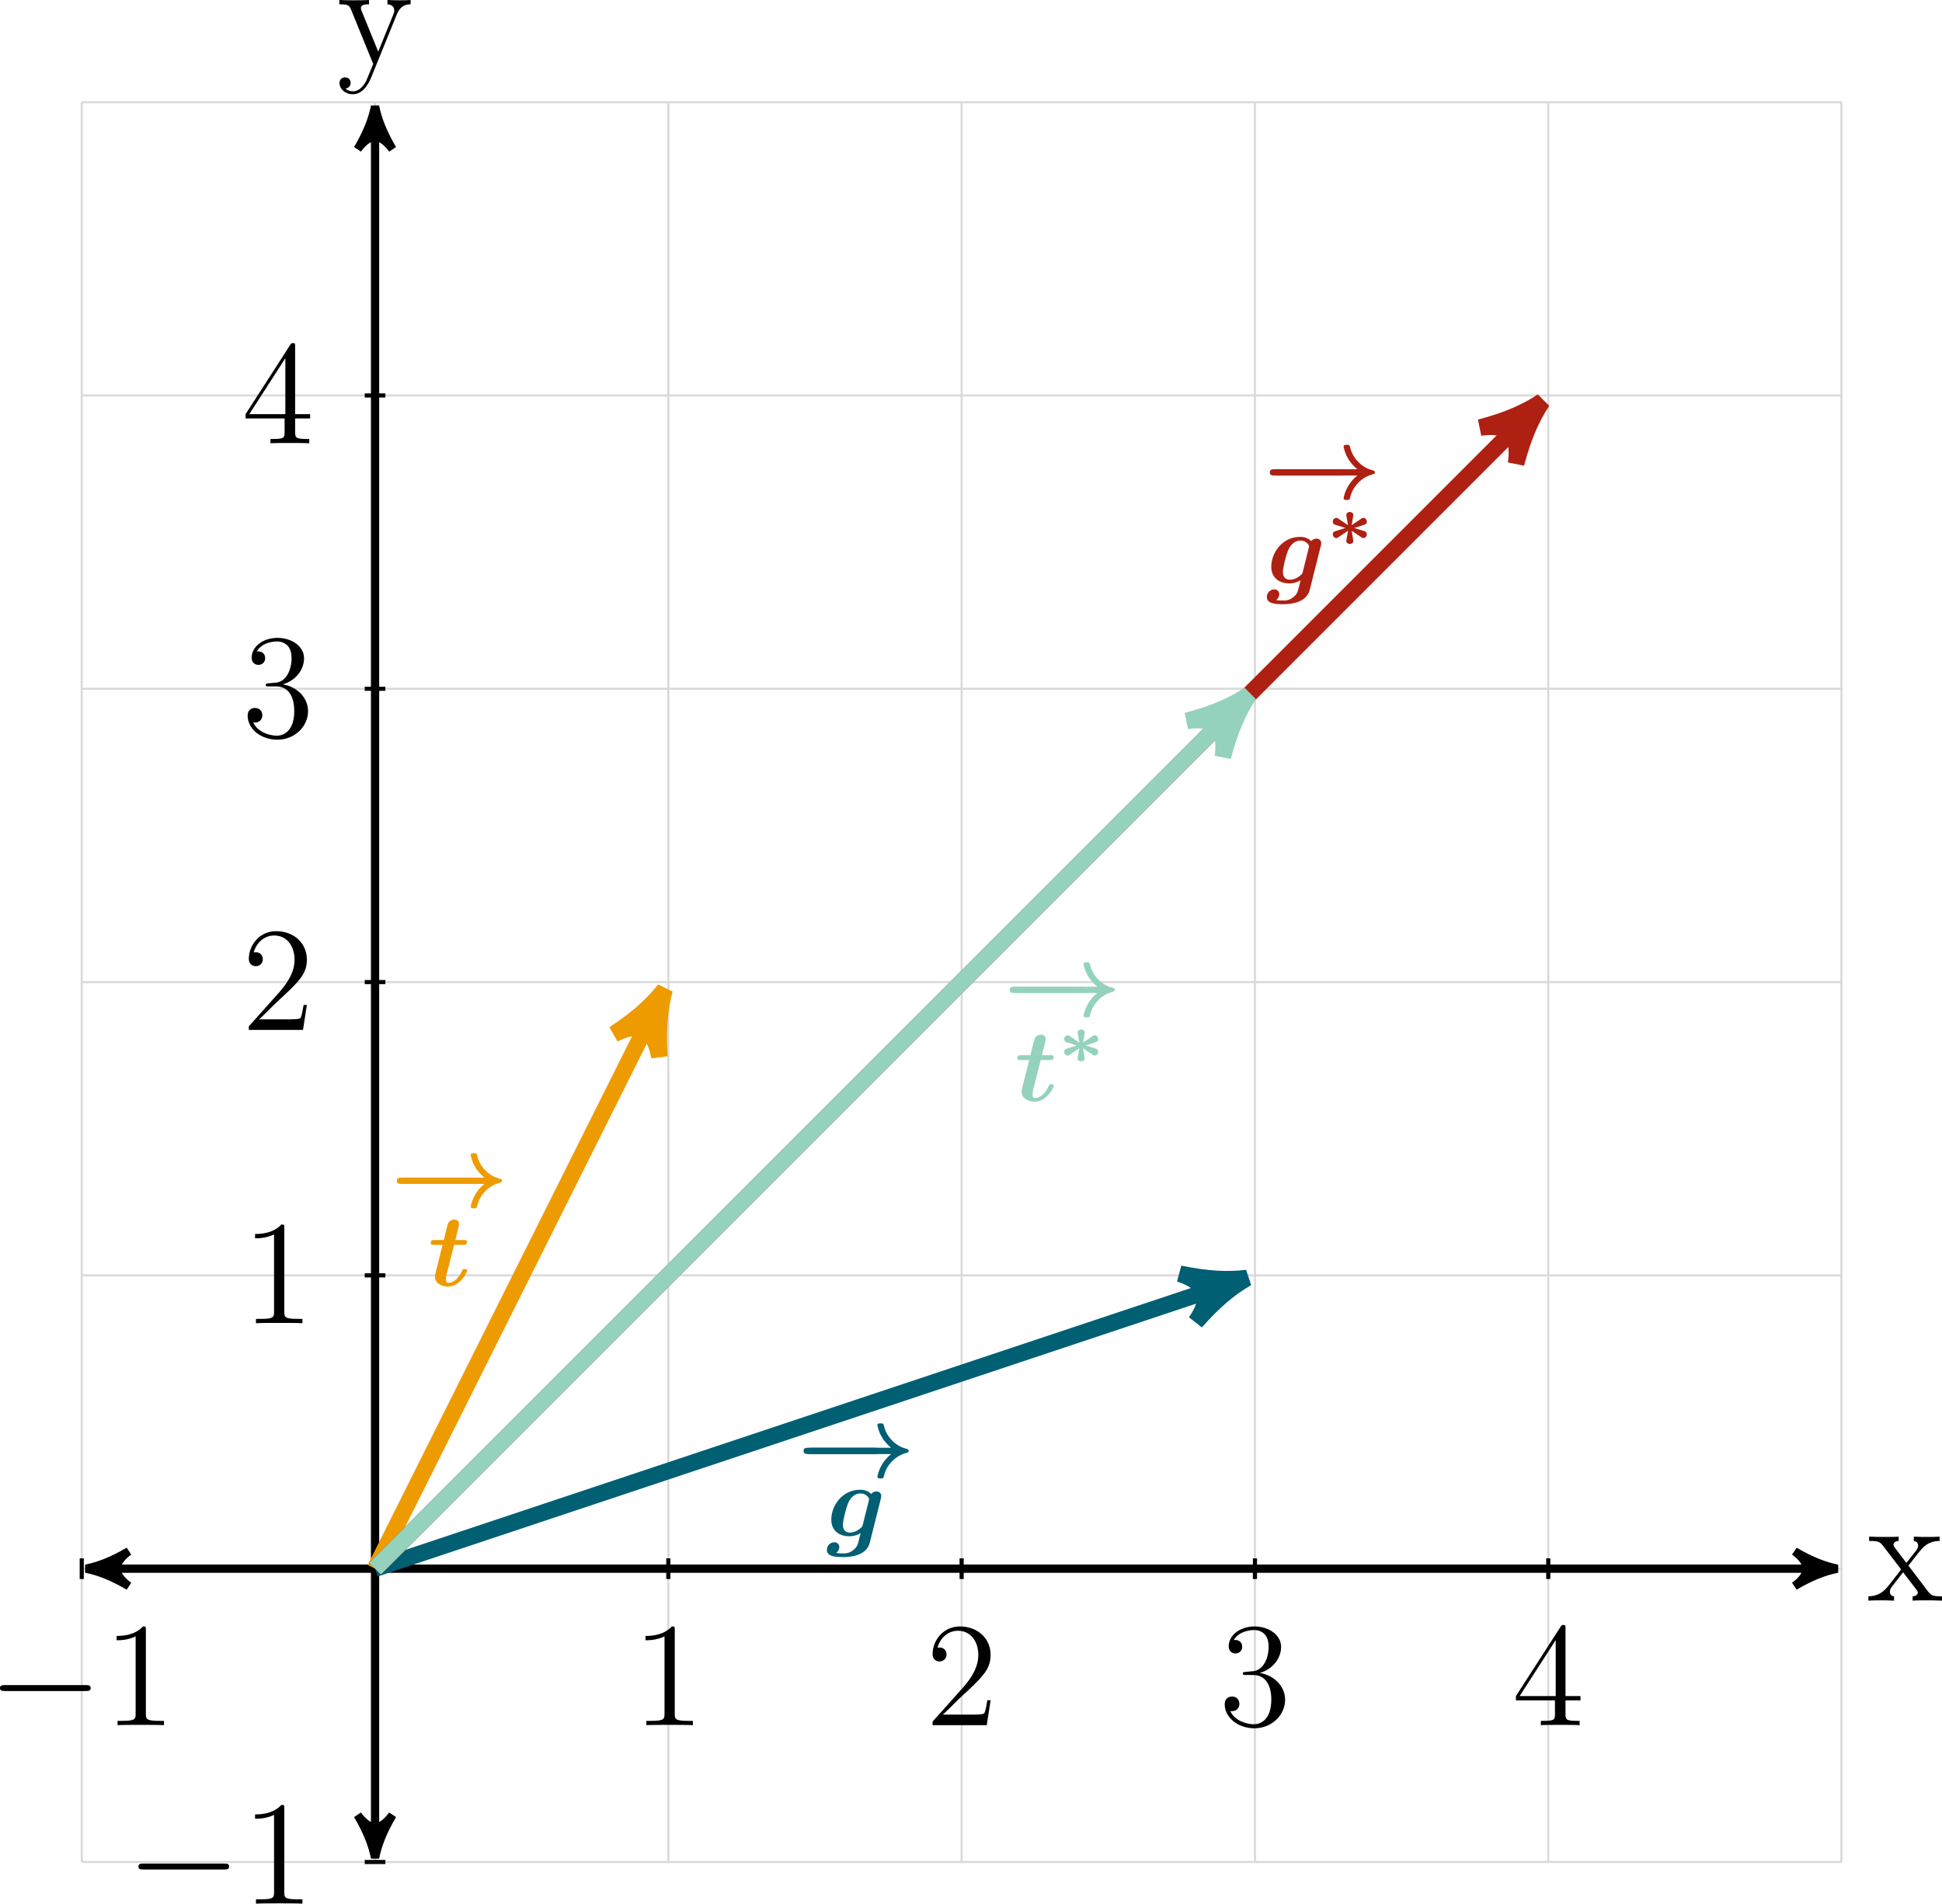 <?xml version='1.0' encoding='UTF-8'?>
<!-- This file was generated by dvisvgm 3.2.2 -->
<svg version='1.1' xmlns='http://www.w3.org/2000/svg' xmlns:xlink='http://www.w3.org/1999/xlink' width='262.766pt' height='257.566pt' viewBox='8.221 75.252 262.766 257.566'>
<defs>
<path id='g6-0' d='M7.189-2.509C7.375-2.509 7.571-2.509 7.571-2.727S7.375-2.945 7.189-2.945H1.287C1.102-2.945 .905-2.945 .905-2.727S1.102-2.509 1.287-2.509H7.189Z'/>
<path id='g25-49' d='M3.443-7.663C3.443-7.938 3.443-7.95 3.204-7.95C2.917-7.627 2.319-7.185 1.088-7.185V-6.838C1.363-6.838 1.961-6.838 2.618-7.149V-.921C2.618-.49 2.582-.347 1.53-.347H1.16V0C1.482-.024 2.642-.024 3.037-.024S4.579-.024 4.902 0V-.347H4.531C3.479-.347 3.443-.49 3.443-.921V-7.663Z'/>
<path id='g25-50' d='M5.26-2.008H4.997C4.961-1.805 4.866-1.148 4.746-.956C4.663-.849 3.981-.849 3.622-.849H1.411C1.733-1.124 2.463-1.889 2.774-2.176C4.591-3.85 5.26-4.471 5.26-5.655C5.26-7.03 4.172-7.95 2.786-7.95S.586-6.767 .586-5.738C.586-5.129 1.112-5.129 1.148-5.129C1.399-5.129 1.71-5.308 1.71-5.691C1.71-6.025 1.482-6.253 1.148-6.253C1.04-6.253 1.016-6.253 .98-6.241C1.207-7.054 1.853-7.603 2.63-7.603C3.646-7.603 4.268-6.755 4.268-5.655C4.268-4.639 3.682-3.754 3.001-2.989L.586-.287V0H4.949L5.26-2.008Z'/>
<path id='g25-51' d='M2.2-4.292C1.997-4.28 1.949-4.268 1.949-4.16C1.949-4.041 2.008-4.041 2.224-4.041H2.774C3.79-4.041 4.244-3.204 4.244-2.056C4.244-.49 3.431-.072 2.845-.072C2.271-.072 1.291-.347 .944-1.136C1.327-1.076 1.674-1.291 1.674-1.722C1.674-2.068 1.423-2.307 1.088-2.307C.801-2.307 .49-2.14 .49-1.686C.49-.622 1.554 .251 2.881 .251C4.304 .251 5.356-.837 5.356-2.044C5.356-3.144 4.471-4.005 3.324-4.208C4.364-4.507 5.033-5.38 5.033-6.312C5.033-7.257 4.053-7.95 2.893-7.95C1.698-7.95 .813-7.221 .813-6.348C.813-5.87 1.184-5.774 1.363-5.774C1.614-5.774 1.901-5.954 1.901-6.312C1.901-6.695 1.614-6.862 1.351-6.862C1.279-6.862 1.255-6.862 1.219-6.85C1.674-7.663 2.798-7.663 2.857-7.663C3.252-7.663 4.029-7.484 4.029-6.312C4.029-6.085 3.993-5.416 3.646-4.902C3.288-4.376 2.881-4.34 2.558-4.328L2.2-4.292Z'/>
<path id='g25-52' d='M4.316-7.783C4.316-8.01 4.316-8.07 4.148-8.07C4.053-8.07 4.017-8.07 3.921-7.926L.323-2.343V-1.997H3.467V-.909C3.467-.466 3.443-.347 2.57-.347H2.331V0C2.606-.024 3.551-.024 3.885-.024S5.177-.024 5.452 0V-.347H5.212C4.352-.347 4.316-.466 4.316-.909V-1.997H5.523V-2.343H4.316V-7.783ZM3.527-6.85V-2.343H.622L3.527-6.85Z'/>
<path id='g25-120' d='M3.347-2.821C3.694-3.276 4.196-3.921 4.423-4.172C4.914-4.722 5.475-4.806 5.858-4.806V-5.153C5.344-5.129 5.32-5.129 4.854-5.129C4.4-5.129 4.376-5.129 3.778-5.153V-4.806C3.933-4.782 4.125-4.71 4.125-4.435C4.125-4.232 4.017-4.101 3.945-4.005L3.18-3.037L2.248-4.268C2.212-4.316 2.14-4.423 2.14-4.507C2.14-4.579 2.2-4.794 2.558-4.806V-5.153C2.26-5.129 1.65-5.129 1.327-5.129C.933-5.129 .909-5.129 .179-5.153V-4.806C.789-4.806 1.016-4.782 1.267-4.459L2.666-2.63C2.69-2.606 2.738-2.534 2.738-2.499S1.805-1.291 1.686-1.136C1.16-.49 .634-.359 .12-.347V0C.574-.024 .598-.024 1.112-.024C1.566-.024 1.59-.024 2.188 0V-.347C1.901-.383 1.853-.562 1.853-.729C1.853-.921 1.937-1.016 2.056-1.172C2.236-1.423 2.63-1.913 2.917-2.283L3.897-1.004C4.101-.741 4.101-.717 4.101-.646C4.101-.55 4.005-.359 3.682-.347V0C3.993-.024 4.579-.024 4.914-.024C5.308-.024 5.332-.024 6.049 0V-.347C5.416-.347 5.2-.371 4.914-.753L3.347-2.821Z'/>
<path id='g25-121' d='M4.842-3.993C5.165-4.794 5.727-4.806 5.954-4.806V-5.153C5.607-5.129 5.44-5.129 5.057-5.129C4.782-5.129 4.758-5.129 4.089-5.153V-4.806C4.531-4.782 4.639-4.507 4.639-4.292C4.639-4.184 4.615-4.125 4.567-4.005L3.347-.992L2.02-4.244C1.949-4.411 1.949-4.483 1.949-4.495C1.949-4.806 2.367-4.806 2.606-4.806V-5.153C2.295-5.129 1.71-5.129 1.375-5.129C.921-5.129 .897-5.129 .215-5.153V-4.806C.909-4.806 1.004-4.746 1.16-4.376L2.941 0C2.415 1.267 2.415 1.291 2.367 1.387C2.164 1.745 1.841 2.2 1.303 2.2C.933 2.2 .705 1.985 .705 1.985S1.124 1.937 1.124 1.518C1.124 1.231 .897 1.076 .681 1.076C.478 1.076 .227 1.196 .227 1.542C.227 1.997 .669 2.439 1.303 2.439C1.973 2.439 2.463 1.853 2.774 1.1L4.842-3.993Z'/>
<path id='g11-103' d='M7.603-5.236C7.661-5.466 7.661-5.552 7.661-5.609C7.661-6.068 7.288-6.241 6.987-6.241C6.7-6.241 6.441-6.111 6.255-5.896C6.054-6.111 5.581-6.484 4.734-6.484C2.195-6.484 .703-4.218 .703-2.338C.703-.646 1.98 0 3.214 0C3.96 0 4.533-.287 4.792-.445C4.706-.086 4.619 .273 4.519 .631C4.419 1.047 4.318 1.478 3.816 1.879C3.214 2.381 2.74 2.381 2.353 2.381C2.008 2.381 1.75 2.381 1.377 2.324C1.793 2.023 1.822 1.549 1.822 1.492C1.822 1.176 1.578 .832 1.105 .832S.086 1.234 .086 1.894C.086 2.841 1.349 2.898 2.367 2.898C3.658 2.898 5.638 2.597 6.068 .875L7.603-5.236ZM5.093-1.621C5.036-1.42 5.036-1.363 4.863-1.205C4.103-.516 3.429-.516 3.3-.516C2.74-.516 2.324-.832 2.324-1.592C2.324-2.281 2.798-4.003 3.013-4.533C3.515-5.767 4.333-5.968 4.763-5.968C5.652-5.968 5.968-5.265 5.968-5.165C5.968-5.136 5.968-5.107 5.925-4.949L5.093-1.621Z'/>
<path id='g11-116' d='M3.615-5.695H4.892C5.179-5.695 5.208-5.695 5.279-5.767C5.365-5.825 5.409-6.025 5.409-6.111C5.409-6.37 5.165-6.37 4.935-6.37H3.787L4.246-8.22C4.304-8.45 4.304-8.536 4.304-8.593C4.304-9.052 3.931-9.225 3.63-9.225C3.414-9.225 3.027-9.124 2.798-8.722C2.74-8.608 2.568-7.948 2.468-7.546L2.181-6.37H.889C.603-6.37 .359-6.37 .359-5.954C.359-5.695 .588-5.695 .846-5.695H2.008L1.191-2.425C1.09-2.052 .947-1.449 .947-1.291C.947-.359 1.865 .115 2.754 .115C4.462 .115 5.437-1.879 5.437-2.123C5.437-2.324 5.222-2.324 5.093-2.324C4.849-2.324 4.835-2.31 4.734-2.095C4.189-.861 3.386-.402 2.826-.402C2.697-.402 2.482-.402 2.482-.933C2.482-1.205 2.525-1.363 2.568-1.549L3.615-5.695Z'/>
<use id='g27-49' xlink:href='#g25-49' transform='scale(1.2)'/>
<use id='g27-50' xlink:href='#g25-50' transform='scale(1.2)'/>
<use id='g27-51' xlink:href='#g25-51' transform='scale(1.2)'/>
<use id='g27-52' xlink:href='#g25-52' transform='scale(1.2)'/>
<use id='g27-120' xlink:href='#g25-120' transform='scale(1.2)'/>
<use id='g27-121' xlink:href='#g25-121' transform='scale(1.2)'/>
<use id='g22-0' xlink:href='#g6-0' transform='scale(1.315)'/>
<use id='g17-103' xlink:href='#g11-103' transform='scale(.694)'/>
<use id='g17-116' xlink:href='#g11-116' transform='scale(.694)'/>
<path id='g10-0' d='M10.788-3.156C11.004-3.156 11.434-3.156 11.434-3.587C11.434-4.031 11.018-4.031 10.788-4.031H2.023C1.808-4.031 1.377-4.031 1.377-3.601C1.377-3.156 1.793-3.156 2.023-3.156H10.788Z'/>
<path id='g10-33' d='M13.112-3.156C12.496-2.654 12.166-2.195 11.95-1.865C11.362-.961 11.204-.057 11.204-.014C11.204 .244 11.448 .244 11.649 .244C11.893 .244 12.022 .244 12.079 .029C12.209-.473 12.381-1.191 13.112-2.008C13.945-2.941 14.891-3.214 15.221-3.314C15.422-3.371 15.566-3.4 15.566-3.587C15.566-3.716 15.48-3.816 15.379-3.845C14.82-4.003 14.074-4.203 13.242-5.05C12.409-5.882 12.194-6.771 12.094-7.159C12.022-7.431 11.936-7.431 11.649-7.431C11.448-7.431 11.204-7.431 11.204-7.173C11.204-7.159 11.333-6.255 11.95-5.308C12.266-4.835 12.653-4.404 13.112-4.031H1.564C1.334-4.031 .918-4.031 .918-3.601C.918-3.156 1.32-3.156 1.564-3.156H13.112Z'/>
<use id='g15-0' xlink:href='#g10-0' transform='scale(.694)'/>
<use id='g15-33' xlink:href='#g10-33' transform='scale(.694)'/>
<path id='g14-3' d='M1.172-2.643C1.088-2.699 1.06-2.72 .976-2.72C.767-2.72 .635-2.518 .635-2.357C.635-2.134 .795-2.078 .893-2.043L1.855-1.743L.976-1.465C.781-1.402 .635-1.36 .635-1.13C.635-.969 .767-.767 .976-.767C1.053-.767 1.067-.767 1.262-.907L2.106-1.471C2.085-1.339 1.939-.551 1.939-.488C1.939-.314 2.106-.195 2.28-.195C2.441-.195 2.622-.3 2.622-.495C2.622-.551 2.476-1.346 2.455-1.471L3.313-.9C3.494-.767 3.508-.767 3.585-.767C3.794-.767 3.926-.969 3.926-1.13C3.926-1.353 3.766-1.409 3.668-1.444L2.706-1.743L3.585-2.022C3.78-2.085 3.926-2.127 3.926-2.357C3.926-2.518 3.794-2.72 3.585-2.72C3.508-2.72 3.494-2.72 3.299-2.58L2.455-2.015C2.476-2.141 2.622-2.936 2.622-2.992C2.622-3.187 2.434-3.292 2.28-3.292C2.106-3.292 1.939-3.173 1.939-2.999C1.939-2.964 1.946-2.922 2.022-2.497L2.106-2.015L1.172-2.643Z'/>
</defs>
<g id='page1' transform='matrix(1.4 0 0 1.4 0 0)'>
<path d='M13.773 233.703H183.851M13.773 205.355H183.851M13.773 177.008H183.851M13.773 148.664H183.851M13.773 120.316H183.851M13.773 91.969H183.851M13.773 63.633H183.851M13.773 233.703V63.621M42.121 233.703V63.621M70.465 233.703V63.621M98.812 233.703V63.621M127.16 233.703V63.621M155.508 233.703V63.621M183.844 233.703V63.621' stroke='#d9d9d9' fill='none' stroke-width='.199' stroke-miterlimit='10'/>
<path d='M15.207 205.355H182.418' stroke='#000' fill='none' stroke-width='.797' stroke-miterlimit='10'/>
<path d='M14.172 205.355C15.465 205.613 16.762 206.133 18.316 207.039C16.762 205.875 16.762 204.84 18.316 203.672C16.762 204.578 15.465 205.098 14.172 205.355Z'/>
<path d='M14.172 205.355C15.465 205.613 16.762 206.133 18.316 207.039C16.762 205.875 16.762 204.84 18.316 203.672C16.762 204.578 15.465 205.098 14.172 205.355Z' stroke='#000' fill='none' stroke-width='.797' stroke-miterlimit='10' stroke-linejoin='bevel'/>
<path d='M183.453 205.355C182.161 205.098 180.864 204.578 179.309 203.672C180.864 204.84 180.864 205.875 179.309 207.039C180.864 206.133 182.161 205.613 183.453 205.355Z'/>
<path d='M183.453 205.355C182.161 205.098 180.864 204.578 179.309 203.672C180.864 204.84 180.864 205.875 179.309 207.039C180.864 206.133 182.161 205.613 183.453 205.355Z' stroke='#000' fill='none' stroke-width='.797' stroke-miterlimit='10' stroke-linejoin='bevel'/>
<g transform='matrix(1 0 0 1 144.184 3.088)'>
<use x='42.119' y='205.356' xlink:href='#g27-120'/>
</g>
<path d='M42.121 232.269V65.055' stroke='#000' fill='none' stroke-width='.797' stroke-miterlimit='10'/>
<path d='M42.121 233.304C42.379 232.008 42.895 230.715 43.805 229.16C42.637 230.715 41.602 230.715 40.438 229.16C41.344 230.715 41.859 232.008 42.121 233.304Z'/>
<path d='M42.121 233.304C42.379 232.008 42.895 230.715 43.805 229.16C42.637 230.715 41.602 230.715 40.438 229.16C41.344 230.715 41.859 232.008 42.121 233.304Z' stroke='#000' fill='none' stroke-width='.797' stroke-miterlimit='10' stroke-linejoin='bevel'/>
<path d='M42.121 64.02C41.859 65.316 41.344 66.609 40.438 68.164C41.602 66.609 42.637 66.609 43.805 68.164C42.895 66.609 42.379 65.316 42.121 64.02Z'/>
<path d='M42.121 64.02C41.859 65.316 41.344 66.609 40.438 68.164C41.602 66.609 42.637 66.609 43.805 68.164C42.895 66.609 42.379 65.316 42.121 64.02Z' stroke='#000' fill='none' stroke-width='.797' stroke-miterlimit='10' stroke-linejoin='bevel'/>
<g transform='matrix(1 0 0 1 -3.707 -145.421)'>
<use x='42.119' y='205.356' xlink:href='#g27-121'/>
</g>
<path d='M13.773 204.359V206.352' stroke='#000' fill='none' stroke-width='.399' stroke-miterlimit='10'/>
<g transform='matrix(1 0 0 1 -37.438 15.123)'>
<use x='42.119' y='205.356' xlink:href='#g22-0'/>
<use x='53.277' y='205.356' xlink:href='#g27-49'/>
</g>
<path d='M70.465 204.359V206.352' stroke='#000' fill='none' stroke-width='.399' stroke-miterlimit='10'/>
<g transform='matrix(1 0 0 1 24.835 15.123)'>
<use x='42.119' y='205.356' xlink:href='#g27-49'/>
</g>
<path d='M98.812 204.359V206.352' stroke='#000' fill='none' stroke-width='.399' stroke-miterlimit='10'/>
<g transform='matrix(1 0 0 1 53.182 15.123)'>
<use x='42.119' y='205.356' xlink:href='#g27-50'/>
</g>
<path d='M127.16 204.359V206.352' stroke='#000' fill='none' stroke-width='.399' stroke-miterlimit='10'/>
<g transform='matrix(1 0 0 1 81.529 15.123)'>
<use x='42.119' y='205.356' xlink:href='#g27-51'/>
</g>
<path d='M155.508 204.359V206.352' stroke='#000' fill='none' stroke-width='.399' stroke-miterlimit='10'/>
<g transform='matrix(1 0 0 1 109.876 15.123)'>
<use x='42.119' y='205.356' xlink:href='#g27-52'/>
</g>
<path d='M43.117 233.703H41.121' stroke='#000' fill='none' stroke-width='.399' stroke-miterlimit='10'/>
<g transform='matrix(1 0 0 1 -24.059 32.372)'>
<use x='42.119' y='205.356' xlink:href='#g22-0'/>
<use x='53.277' y='205.356' xlink:href='#g27-49'/>
</g>
<path d='M43.117 177.008H41.121' stroke='#000' fill='none' stroke-width='.399' stroke-miterlimit='10'/>
<g transform='matrix(1 0 0 1 -12.901 -23.724)'>
<use x='42.119' y='205.356' xlink:href='#g27-49'/>
</g>
<path d='M43.117 148.664H41.121' stroke='#000' fill='none' stroke-width='.399' stroke-miterlimit='10'/>
<g transform='matrix(1 0 0 1 -12.901 -52.071)'>
<use x='42.119' y='205.356' xlink:href='#g27-50'/>
</g>
<path d='M43.117 120.316H41.121' stroke='#000' fill='none' stroke-width='.399' stroke-miterlimit='10'/>
<g transform='matrix(1 0 0 1 -12.901 -80.418)'>
<use x='42.119' y='205.356' xlink:href='#g27-51'/>
</g>
<path d='M43.117 91.969H41.121' stroke='#000' fill='none' stroke-width='.399' stroke-miterlimit='10'/>
<g transform='matrix(1 0 0 1 -12.901 -108.765)'>
<use x='42.119' y='205.356' xlink:href='#g27-52'/>
</g>
<path d='M42.121 205.355L69.434 150.731' stroke='#ee9b00' fill='none' stroke-width='1.594' stroke-miterlimit='10'/>
<path d='M70.109 149.375C68.926 150.899 67.402 152.254 65.199 153.692C67.738 152.422 69.094 153.102 69.602 155.895C69.434 153.27 69.602 151.239 70.109 149.375Z' fill='#ee9b00'/>
<path d='M70.109 149.375C68.926 150.899 67.402 152.254 65.199 153.692C67.738 152.422 69.094 153.102 69.602 155.895C69.434 153.27 69.602 151.239 70.109 149.375Z' stroke='#ee9b00' fill='none' stroke-width='1.594' stroke-miterlimit='10' stroke-linejoin='bevel'/>
<g fill='#ee9b00' transform='matrix(1 0 0 1 1.471 -27.343)'>
<use x='42.119' y='197.702' xlink:href='#g15-0'/>
<use x='42.119' y='197.702' xlink:href='#g15-33'/>
<use x='45.779' y='205.356' xlink:href='#g17-116'/>
</g>
<path d='M42.121 205.355L124.969 177.738' stroke='#005f73' fill='none' stroke-width='1.594' stroke-miterlimit='10'/>
<path d='M126.402 177.262C124.488 177.5 122.453 177.383 119.879 176.844C122.574 177.738 123.051 179.176 121.434 181.512C123.172 179.535 124.727 178.219 126.402 177.262Z' fill='#005f73'/>
<path d='M126.402 177.262C124.488 177.5 122.453 177.383 119.879 176.844C122.574 177.738 123.051 179.176 121.434 181.512C123.172 179.535 124.727 178.219 126.402 177.262Z' stroke='#005f73' fill='none' stroke-width='1.594' stroke-miterlimit='10' stroke-linejoin='bevel'/>
<g fill='#005f73' transform='matrix(1 0 0 1 40.777 -3.131)'>
<use x='42.119' y='199.599' xlink:href='#g15-0'/>
<use x='42.119' y='199.599' xlink:href='#g15-33'/>
<use x='44.949' y='205.356' xlink:href='#g17-103'/>
</g>
<path d='M42.121 205.355L153.871 93.602' stroke='#ae2012' fill='none' stroke-width='1.594' stroke-miterlimit='10'/>
<path d='M154.941 92.531C153.336 93.602 151.461 94.406 148.918 95.074C151.73 94.676 152.801 95.746 152.398 98.555C153.07 96.012 153.871 94.137 154.941 92.531Z' fill='#ae2012'/>
<path d='M154.941 92.531C153.336 93.602 151.461 94.406 148.918 95.074C151.73 94.676 152.801 95.746 152.398 98.555C153.07 96.012 153.871 94.137 154.941 92.531Z' stroke='#ae2012' fill='none' stroke-width='1.594' stroke-miterlimit='10' stroke-linejoin='bevel'/>
<g fill='#ae2012' transform='matrix(1 0 0 1 85.835 -95.221)'>
<use x='42.119' y='197.119' xlink:href='#g15-0'/>
<use x='42.119' y='197.119' xlink:href='#g15-33'/>
<use x='42.415' y='205.356' xlink:href='#g17-103'/>
<use x='48.213' y='201.74' xlink:href='#g14-3'/>
</g>
<path d='M42.121 205.355L125.523 121.949' stroke='#94d2bd' fill='none' stroke-width='1.594' stroke-miterlimit='10'/>
<path d='M126.597 120.879C124.988 121.949 123.117 122.754 120.574 123.422C123.383 123.02 124.453 124.09 124.054 126.902C124.722 124.359 125.523 122.484 126.597 120.879Z' fill='#94d2bd'/>
<path d='M126.597 120.879C124.988 121.949 123.117 122.754 120.574 123.422C123.383 123.02 124.453 124.09 124.054 126.902C124.722 124.359 125.523 122.484 126.597 120.879Z' stroke='#94d2bd' fill='none' stroke-width='1.594' stroke-miterlimit='10' stroke-linejoin='bevel'/>
<g fill='#94d2bd' transform='matrix(1 0 0 1 60.702 -45.21)'>
<use x='42.119' y='197.119' xlink:href='#g15-0'/>
<use x='42.119' y='197.119' xlink:href='#g15-33'/>
<use x='43.246' y='205.356' xlink:href='#g17-116'/>
<use x='47.383' y='201.74' xlink:href='#g14-3'/>
</g>
</g>
</svg>
